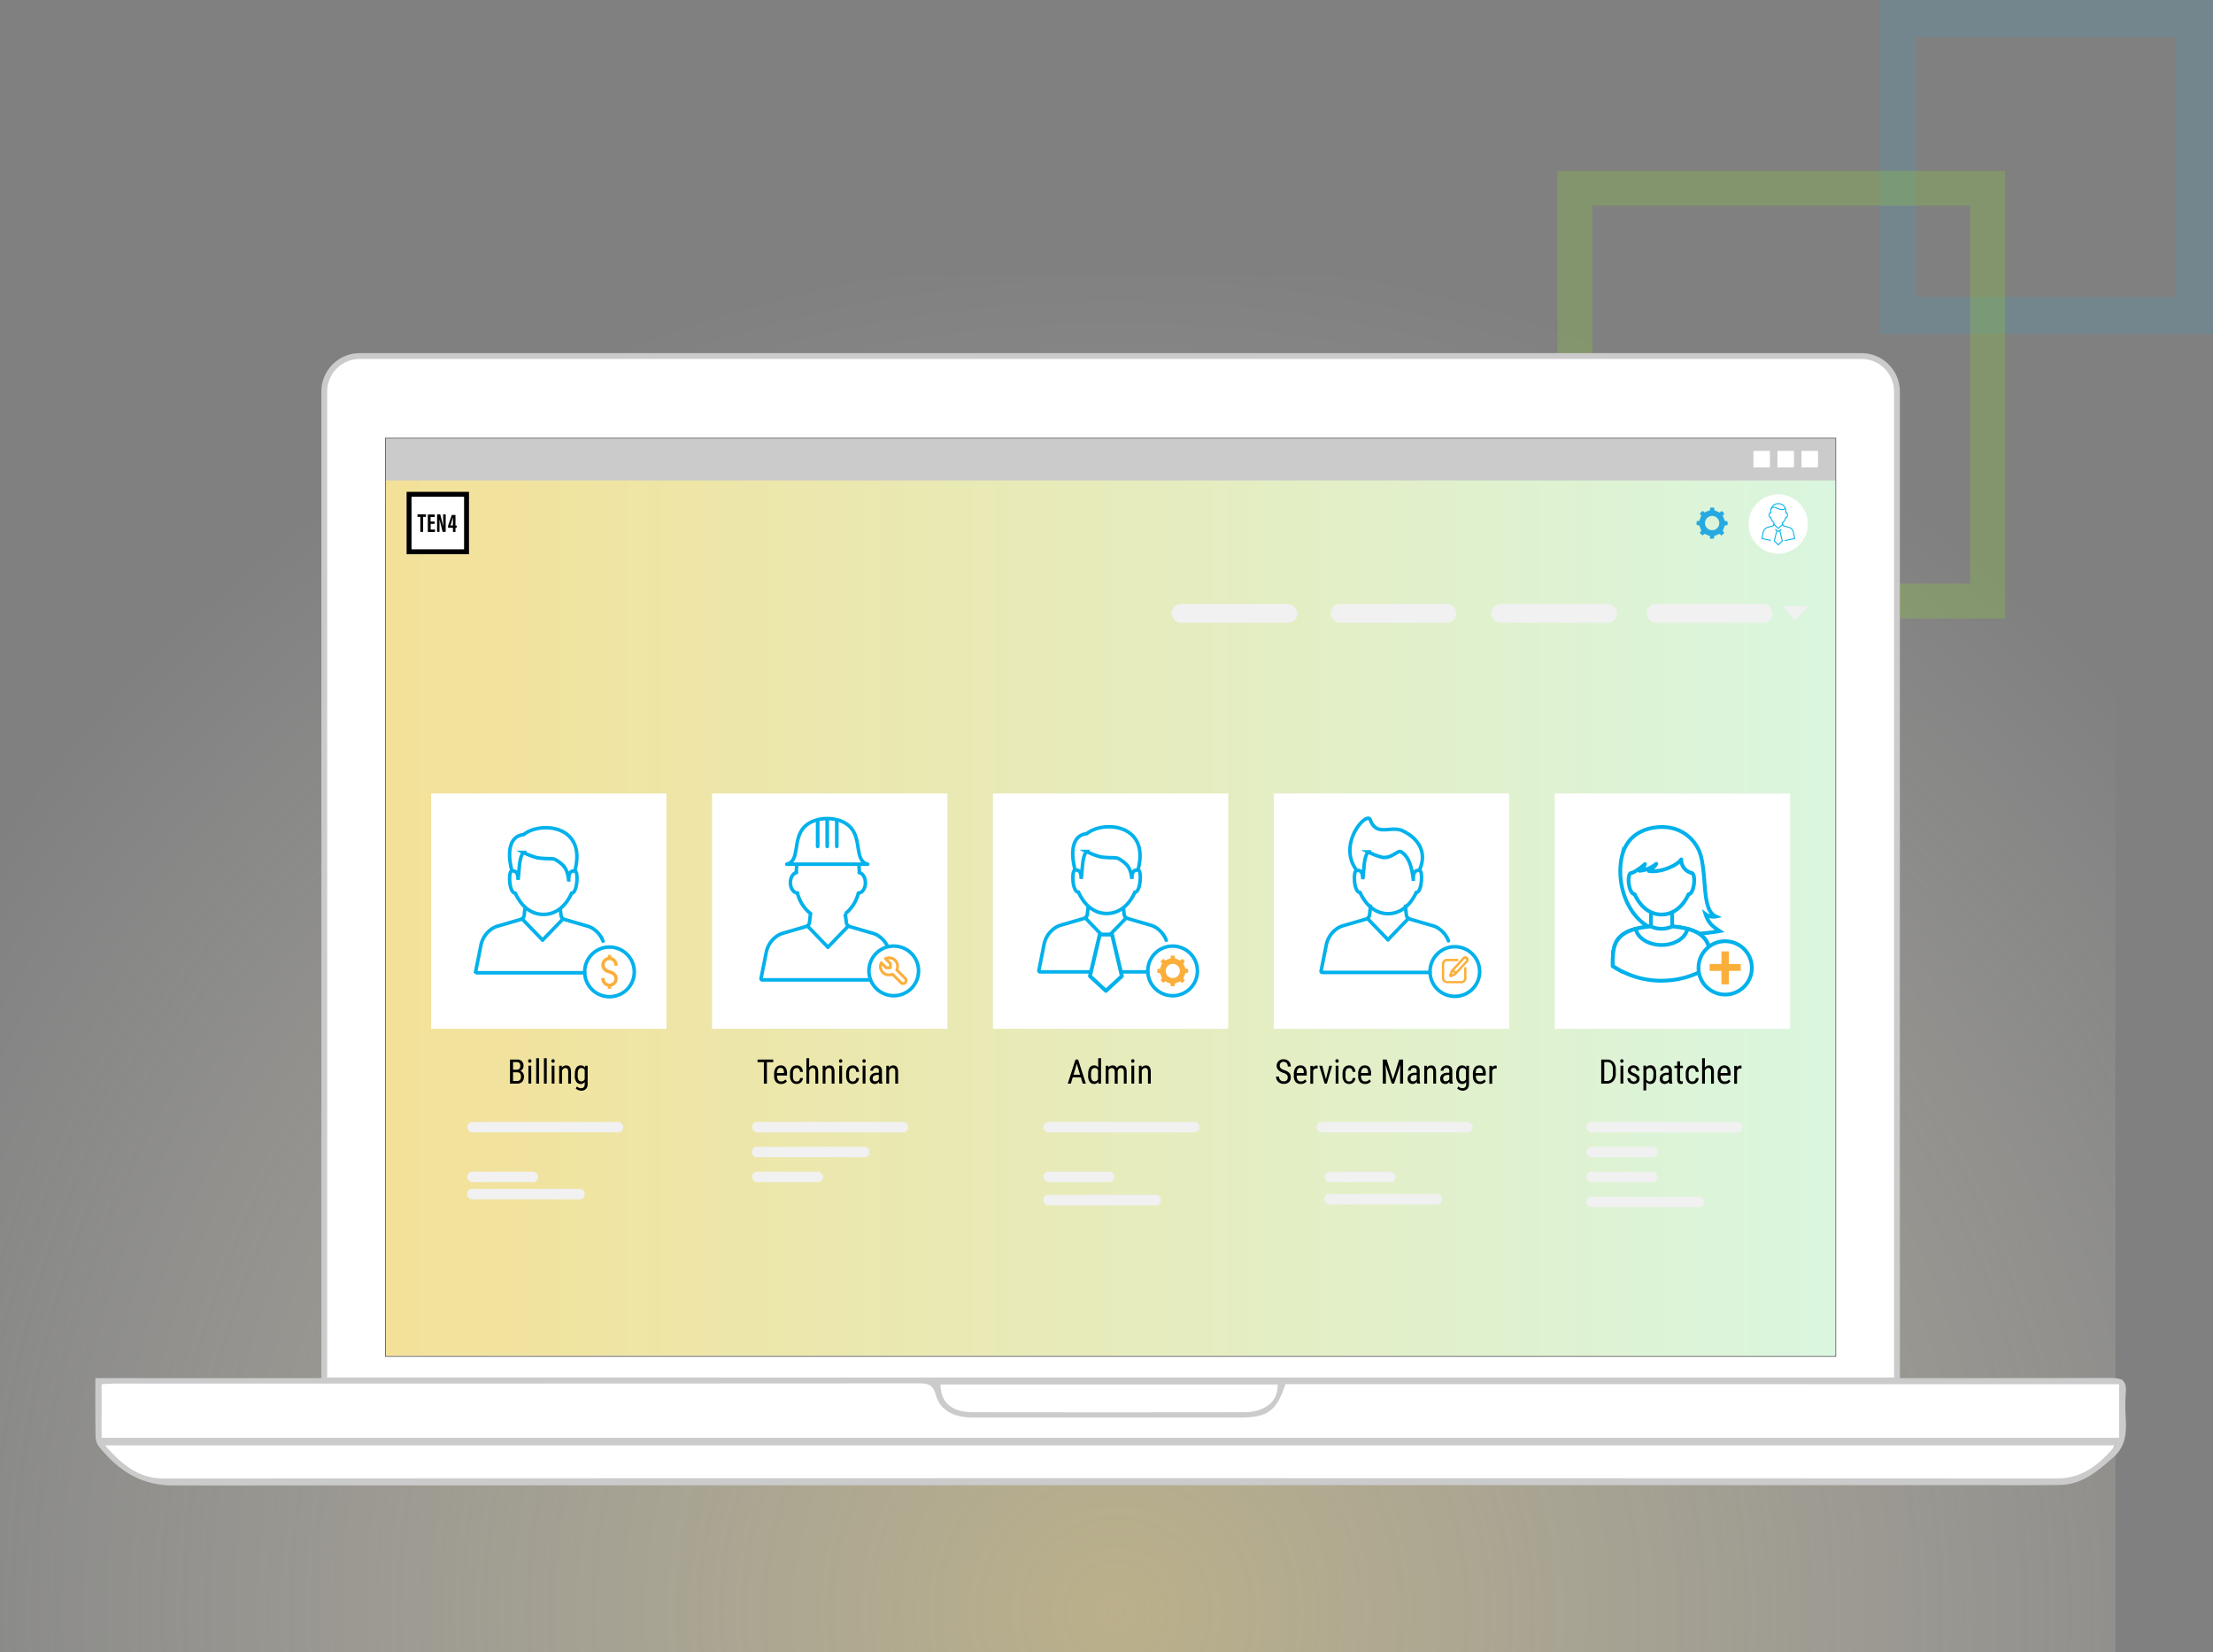 <svg xmlns="http://www.w3.org/2000/svg" xmlns:xlink="http://www.w3.org/1999/xlink" viewBox="0 0 784.18 585.45"><rect x="0" y="0" width="784.18" height="585.45" fill="#808080" stroke="none"/><defs><style>.cls-1,.cls-12,.cls-13,.cls-18,.cls-19,.cls-2,.cls-23{fill:none;}.cls-1{stroke:#29aae1;stroke-width:13.07px;opacity:0.15;}.cls-1,.cls-12,.cls-13,.cls-16,.cls-19,.cls-2,.cls-20,.cls-22,.cls-23,.cls-24,.cls-5{stroke-miterlimit:10;}.cls-2{stroke:#8bc53f;stroke-width:12.37px;opacity:0.3;}.cls-11,.cls-3{opacity:0.5;}.cls-3{fill:url(#New_Gradient_Swatch_copy_2);}.cls-14,.cls-16,.cls-20,.cls-21,.cls-22,.cls-24,.cls-25,.cls-4,.cls-5{fill:#fff;}.cls-5{stroke:#cbcbcb;stroke-width:2.07px;}.cls-6{fill:#cbcbcb;}.cls-7{fill:#666;}.cls-8{fill:url(#New_Gradient_Swatch_copy);}.cls-9{fill:#f1f1f1;}.cls-10{fill:#26a9e0;}.cls-12,.cls-14,.cls-16,.cls-18,.cls-19,.cls-20,.cls-21,.cls-22,.cls-23,.cls-24,.cls-25{stroke:#00b1eb;}.cls-12,.cls-13,.cls-14,.cls-18,.cls-19,.cls-25{stroke-linecap:round;}.cls-12,.cls-14,.cls-16,.cls-23{stroke-width:1.25px;}.cls-13{stroke:#344154;}.cls-13,.cls-25{stroke-width:1.37px;}.cls-14,.cls-18,.cls-21,.cls-25{stroke-linejoin:round;}.cls-14,.cls-15,.cls-20,.cls-21,.cls-24{fill-rule:evenodd;}.cls-15{fill:#00b1eb;}.cls-17{fill:#faaf3b;}.cls-18,.cls-19{stroke-width:0.34px;}.cls-20,.cls-21{stroke-width:1.34px;}.cls-22{stroke-width:1.34px;}.cls-24{stroke-width:1.25px;}</style><radialGradient id="New_Gradient_Swatch_copy_2" cx="395.47" cy="571.04" r="485.36" gradientUnits="userSpaceOnUse"><stop offset="0" stop-color="#f5e094"></stop><stop offset="1" stop-color="#fff" stop-opacity="0"></stop></radialGradient><linearGradient id="New_Gradient_Swatch_copy" x1="136.7" y1="325.29" x2="650.39" y2="325.29" gradientUnits="userSpaceOnUse"><stop offset="0" stop-color="#f3e198"></stop><stop offset="1" stop-color="#daf6df"></stop></linearGradient></defs><g id="Layer_2" data-name="Layer 2"><g id="Layer_26" data-name="Layer 26"><rect class="cls-1" x="672.41" y="6.54" width="105.24" height="105.24"></rect><rect class="cls-2" x="558.09" y="66.7" width="146.23" height="146.23"></rect><rect class="cls-3" y="97.71" width="749.61" height="487.74"></rect><polygon class="cls-4" points="41.77 500.78 37.19 512.11 42.59 519.22 55.3 525.36 731.01 524.13 739.21 522.49 747 516.35 750.89 509.45 41.77 500.78"></polygon><path class="cls-5" d="M672.19,489.1V138.74a12.59,12.59,0,0,0-12.58-12.59H127.49a12.59,12.59,0,0,0-12.58,12.59V489.1Z"></path><rect class="cls-4" x="34.96" y="488.91" width="717.17" height="22.31"></rect><path class="cls-6" d="M33.79,488.27c27,0,691.35.15,714.31-.06,4.28,0,5.54,1.35,5.17,5.35a63.08,63.08,0,0,0,0,8.91c.23,5.2.08,9.92-4.44,13.9-5.56,4.91-11,9.6-18.86,9.74-10.08.18-20.15.08-30.23.08q-319.11,0-638.22.12c-11.52,0-19.39-5.18-26.15-13.42a6.2,6.2,0,0,1-1.48-3.52C33.72,502.62,33.79,495.88,33.79,488.27Zm421.72,2.15c-3.14,9.49-6.3,11.81-16,11.83-13.21,0-26.42,0-39.63,0-18.33,0-36.67,0-55,0-7,0-11.79-2.6-13.3-8.11-1-3.65-2.9-4-6-4q-142.2.09-284.39.06c-1.74,0-3.48.15-5.19.23v19h714.9v-19ZM37.19,512.11C43.37,519,49.05,523.82,58,523.82q335.43-.17,670.86,0c9.13,0,14.83-4.84,20.86-11.71Zm296.08-21.59c.09,6.47,3.94,9.81,11.57,9.83q48.06.07,96.12,0a16,16,0,0,0,5.33-.84c4-1.47,6.56-4.17,6.44-9Z"></path><rect class="cls-4" x="136.63" y="155.29" width="513.84" height="325.25"></rect><path class="cls-7" d="M650.39,155.37V480.46H136.7V155.37H650.39m.15-.15h-514V480.61h514V155.22Z"></path><rect class="cls-6" x="136.7" y="155.37" width="513.69" height="22.64"></rect><rect class="cls-8" x="136.7" y="170.22" width="513.69" height="310.15"></rect><rect class="cls-4" x="629.85" y="159.75" width="5.84" height="5.84"></rect><rect class="cls-4" x="638.37" y="159.75" width="5.84" height="5.84"></rect><rect class="cls-4" x="621.33" y="159.75" width="5.84" height="5.84"></rect><rect class="cls-9" x="583.5" y="213.99" width="44.59" height="6.65" rx="3.33"></rect><polygon class="cls-9" points="636.05 219.84 631.8 214.8 640.63 214.8 636.05 219.84"></polygon><rect class="cls-9" x="528.45" y="213.99" width="44.59" height="6.65" rx="3.33"></rect><rect class="cls-9" x="471.49" y="213.99" width="44.59" height="6.65" rx="3.33"></rect><rect class="cls-9" x="415.13" y="213.99" width="44.59" height="6.65" rx="3.33"></rect><path class="cls-10" d="M602.87,188.07c-.24-.64-.45-1.24-.69-1.83a.28.28,0,0,0-.23-.14c-.91,0-.76-.15-.76-.81s0-.71.7-.71c.2,0,.27-.05.34-.25.19-.56.42-1.12.63-1.68l.12,0a5.45,5.45,0,0,1-.46-.38.31.31,0,0,1,0-.5l.59-.59a.32.32,0,0,1,.5,0c.14.14.28.35.45.38s.32-.18.49-.25c.38-.15.76-.3,1.16-.42.17-.05.25-.11.24-.3,0-.79.06-.74.75-.74s.81-.07.77.75c0,.17.06.23.22.29.51.19,1,.4,1.5.62a.23.23,0,0,0,.34,0c.56-.61.59-.48,1.09,0l0,0c.48.48.49.48,0,1-.16.15-.16.25-.06.46a14.57,14.57,0,0,1,.58,1.42c.06.18.13.24.31.24.73,0,.73,0,.73.72v0c0,.67.09.81-.75.76-.18,0-.23.08-.28.24q-.3.75-.63,1.5a.24.24,0,0,0,0,.32c.54.56.53.56,0,1.12s-.5.51-1,0c-.16-.17-.26-.15-.46-.05a13.28,13.28,0,0,1-1.4.58c-.18.06-.26.11-.26.32,0,.72,0,.72-.73.72h0c-.69,0-.79.05-.75-.73,0-.19-.06-.25-.24-.31a15.77,15.77,0,0,1-1.47-.62.28.28,0,0,0-.37.06c-.53.52-.53.52-1.05,0s-.62-.52,0-1.1Zm6.36-2.73a2.53,2.53,0,1,0-2.55,2.52A2.53,2.53,0,0,0,609.23,185.34Z"></path><rect class="cls-4" x="145.36" y="174.92" width="19.71" height="19.89"></rect><path d="M164.45,176v18.62H145.82V176h18.63m1.74-1.74H144.08v22.1h22.11v-22.1Z"></path><path d="M148.94,183.13h-1v-.89h3v.89h-1v5.33h-1Z"></path><path d="M154,185.62h-1.39v2h1.6l-.12.88H151.6v-6.22h2.45v.89h-1.47v1.61H154Z"></path><path d="M154.89,188.46v-6.22H156c.25.88,1,3.95,1.08,4.28h0c-.05-.77-.05-1.64-.05-2.66v-1.62h.9v6.22h-1.09c-.2-.74-1-4.15-1.1-4.42h0c0,.76,0,1.6,0,2.72v1.7Z"></path><path d="M160.5,188.46V187h-1.73v-.71l1.32-3.83h1.31v3.76h.46l-.08.78h-.38v1.51Zm0-3.37c0-.6,0-1.22,0-1.82h0c-.27,1-.54,1.91-.84,2.9h.81Z"></path><g class="cls-11"><path d="M650.39,155.37V480.46H136.7V155.37H650.39m.27-.27H136.44V480.72H650.66V155.1Z"></path></g><rect class="cls-4" x="351.86" y="281.14" width="83.37" height="83.37"></rect><rect class="cls-4" x="451.4" y="281.14" width="83.37" height="83.37"></rect><rect class="cls-4" x="252.32" y="281.14" width="83.37" height="83.37"></rect><path class="cls-12" d="M314.81,336a9.17,9.17,0,0,0-2.72-3.8,7.43,7.43,0,0,0-3.06-1.6l-7.9-2.3a1.74,1.74,0,0,1-.48-.22,1.72,1.72,0,0,1-.75-1.23l-.36-3.13a13.51,13.51,0,0,0,4.63-7.28c1.41-.13,2.49-1.69,2.49-3.67,0-1.83-.91-3.31-2.17-3.63"></path><path class="cls-12" d="M282.19,309.13c-1.22.35-2.11,1.81-2.11,3.61,0,2,1.08,3.54,2.49,3.67a13.56,13.56,0,0,0,4.64,7.28l-.37,3.13a1.71,1.71,0,0,1-.74,1.23,1.74,1.74,0,0,1-.48.22l-7.88,2.29a7.5,7.5,0,0,0-3.09,1.61,9.11,9.11,0,0,0-3.12,5.23l-1.85,9.25a.41.41,0,0,0,.09.37.44.44,0,0,0,.34.16H308.3"></path><path class="cls-12" d="M304.49,309.11S305.14,296,293.37,296s-11.18,13.11-11.18,13.11"></path><path class="cls-13" d="M283,303.51a4.2,4.2,0,0,1,2.34-2,6.6,6.6,0,0,1,4.92.59c2.23,1,4.18,2.21,6.68,2.49a11.47,11.47,0,0,0,6.7-1.1"></path><line class="cls-12" x1="286.1" y1="328.05" x2="293.37" y2="335.59"></line><line class="cls-12" x1="300.65" y1="328.05" x2="293.37" y2="335.59"></line><path class="cls-14" d="M278.78,306.19c4.83-1.2,2-8.64,6.12-13.08,3.8-4.13,12.66-4.13,16.47,0,4.1,4.44,1.29,11.88,6.11,13.08Z"></path><path class="cls-15" d="M289.09,299.78V290.6c.43-.13.86-.23,1.31-.32v9.5a.73.73,0,0,1-.66.78h0a.73.73,0,0,1-.65-.78Zm3.39-9.75c.44,0,.87,0,1.3,0v9.75a.72.72,0,0,1-.65.78h0a.72.72,0,0,1-.65-.78V290Zm3.39.25c.44.09.88.19,1.3.32v9.18a.72.72,0,0,1-.65.78h0a.72.72,0,0,1-.65-.78v-9.5Z"></path><path class="cls-16" d="M325.49,344a8.79,8.79,0,1,0-8.78,8.78A8.78,8.78,0,0,0,325.49,344Z"></path><path class="cls-17" d="M315,342.4a1.13,1.13,0,0,0-.35-1.2,13.85,13.85,0,0,1-1.16-1.14.51.51,0,0,1,.18-.92,3.5,3.5,0,0,1,4.76,4.15.37.37,0,0,0,.11.42c.86.85,1.72,1.7,2.57,2.57a1.55,1.55,0,0,1-.73,2.64,1.52,1.52,0,0,1-1.51-.47c-.82-.82-1.65-1.64-2.47-2.48a.48.48,0,0,0-.54-.15,3.51,3.51,0,0,1-4.35-2.87,3.45,3.45,0,0,1,.28-1.95.5.5,0,0,1,.87-.17c.43.42.86.83,1.26,1.27a.78.78,0,0,0,.75.3Zm-2.49-.32a2.49,2.49,0,0,0,3.36,2.69.76.76,0,0,1,.95.21c.89.92,1.82,1.82,2.73,2.74a.63.63,0,0,0,.59.24.57.57,0,0,0,.24-1l-2.86-2.86a.55.55,0,0,1-.15-.76,2.48,2.48,0,0,0-2.62-3.44l.18.2c.29.29.59.56.86.87a1,1,0,0,1,.22.54c0,.43,0,.86,0,1.28s-.18.61-.62.61h-1.26a.72.72,0,0,1-.57-.23C313.24,342.81,312.89,342.46,312.51,342.08Z"></path><rect class="cls-4" x="152.78" y="281.14" width="83.37" height="83.37"></rect><rect class="cls-4" x="550.94" y="281.14" width="83.37" height="83.37"></rect><rect class="cls-9" x="165.53" y="397.51" width="55.32" height="3.69" rx="1.84"></rect><rect class="cls-9" x="165.53" y="415.15" width="25.2" height="3.69" rx="1.84"></rect><rect class="cls-9" x="165.53" y="421.23" width="41.64" height="3.69" rx="1.63"></rect><rect class="cls-9" x="266.48" y="397.51" width="55.32" height="3.69" rx="1.84"></rect><rect class="cls-9" x="266.48" y="415.15" width="25.2" height="3.69" rx="1.84"></rect><rect class="cls-9" x="266.48" y="406.33" width="41.64" height="3.69" rx="1.63"></rect><rect class="cls-9" x="369.75" y="397.51" width="55.32" height="3.69" rx="1.84"></rect><rect class="cls-9" x="369.75" y="415.15" width="25.2" height="3.69" rx="1.84"></rect><rect class="cls-9" x="369.75" y="423.35" width="41.64" height="3.69" rx="1.63"></rect><rect class="cls-9" x="466.55" y="397.51" width="55.32" height="3.69" rx="1.84"></rect><rect class="cls-9" x="469.32" y="415.15" width="25.2" height="3.69" rx="1.84"></rect><rect class="cls-9" x="469.32" y="423.05" width="41.64" height="3.69" rx="1.63"></rect><rect class="cls-9" x="562.14" y="397.51" width="55.32" height="3.69" rx="1.84"></rect><rect class="cls-9" x="562.14" y="415.15" width="25.2" height="3.69" rx="1.84"></rect><rect class="cls-9" x="562.14" y="423.97" width="41.64" height="3.69" rx="1.63"></rect><rect class="cls-9" x="562.14" y="406.33" width="25.2" height="3.69" rx="1.84"></rect><circle class="cls-4" cx="630.11" cy="185.66" r="10.5"></circle><path d="M456.32,381.78a1.32,1.32,0,0,0-.35-1,3.37,3.37,0,0,0-1.24-.66,5.19,5.19,0,0,1-1.38-.68,2.48,2.48,0,0,1-.72-.81,2.19,2.19,0,0,1-.24-1,2.25,2.25,0,0,1,.68-1.67,2.42,2.42,0,0,1,1.77-.66,2.69,2.69,0,0,1,1.34.34,2.24,2.24,0,0,1,.9.93,2.79,2.79,0,0,1,.32,1.31h-1.08a1.82,1.82,0,0,0-.38-1.22,1.39,1.39,0,0,0-1.1-.44,1.34,1.34,0,0,0-1,.37,1.38,1.38,0,0,0-.36,1,1.2,1.2,0,0,0,.38.9,3.48,3.48,0,0,0,1.2.66,4.08,4.08,0,0,1,1.8,1,2.33,2.33,0,0,1,.54,1.6,2.16,2.16,0,0,1-.67,1.66,2.62,2.62,0,0,1-1.83.62,3,3,0,0,1-1.38-.32,2.48,2.48,0,0,1-1.35-2.27h1.08a1.52,1.52,0,0,0,1.65,1.67,1.43,1.43,0,0,0,1.06-.36A1.35,1.35,0,0,0,456.32,381.78Z"></path><path d="M460.93,384.05a2.3,2.3,0,0,1-1.82-.71,3.07,3.07,0,0,1-.64-2.07v-.76a3.6,3.6,0,0,1,.62-2.23,2,2,0,0,1,1.72-.8,2,2,0,0,1,1.67.71,3.67,3.67,0,0,1,.56,2.2v.68H459.5v.15a2.35,2.35,0,0,0,.38,1.48,1.37,1.37,0,0,0,1.11.47,1.79,1.79,0,0,0,.81-.18,1.93,1.93,0,0,0,.65-.55l.54.66A2.37,2.37,0,0,1,460.93,384.05Zm-.12-5.68a1.07,1.07,0,0,0-.95.44,2.51,2.51,0,0,0-.35,1.37H462V380a2.37,2.37,0,0,0-.32-1.29A1,1,0,0,0,460.81,378.37Z"></path><path d="M466.9,378.57a2.29,2.29,0,0,0-.47,0,1.13,1.13,0,0,0-1.11.87v4.53h-1v-6.34h1l0,.65a1.29,1.29,0,0,1,1.18-.76.86.86,0,0,1,.41.08Z"></path><path d="M469.84,382.36l1.2-4.77h1l-1.88,6.34h-.77l-1.91-6.34h1.06Z"></path><path d="M474.37,375.91a.7.7,0,0,1-.14.44.55.55,0,0,1-.45.18.54.54,0,0,1-.44-.18.65.65,0,0,1-.15-.44.67.67,0,0,1,.15-.44.55.55,0,0,1,.44-.19.54.54,0,0,1,.44.19A.67.67,0,0,1,474.37,375.91Zm-.08,8h-1v-6.34h1Z"></path><path d="M478.12,383.17a1.11,1.11,0,0,0,.83-.32,1.36,1.36,0,0,0,.34-.91h1a2.18,2.18,0,0,1-.65,1.51,2.07,2.07,0,0,1-1.5.6,2.21,2.21,0,0,1-1.79-.74,3.33,3.33,0,0,1-.62-2.21v-.69a3.38,3.38,0,0,1,.61-2.19,2.22,2.22,0,0,1,1.8-.74,2,2,0,0,1,1.54.61,2.54,2.54,0,0,1,.61,1.68h-1a1.74,1.74,0,0,0-.34-1,1,1,0,0,0-.83-.35,1.2,1.2,0,0,0-1,.45,2.58,2.58,0,0,0-.34,1.49v.81a2.81,2.81,0,0,0,.33,1.58A1.19,1.19,0,0,0,478.12,383.17Z"></path><path d="M483.73,384.05a2.3,2.3,0,0,1-1.82-.71,3.07,3.07,0,0,1-.64-2.07v-.76a3.54,3.54,0,0,1,.62-2.23,2,2,0,0,1,1.72-.8,2,2,0,0,1,1.67.71,3.67,3.67,0,0,1,.56,2.2v.68H482.3v.15a2.35,2.35,0,0,0,.38,1.48,1.37,1.37,0,0,0,1.11.47,1.71,1.71,0,0,0,.8-.18,2,2,0,0,0,.66-.55l.54.66A2.37,2.37,0,0,1,483.73,384.05Zm-.12-5.68a1.06,1.06,0,0,0-.95.44,2.51,2.51,0,0,0-.35,1.37h2.49V380a2.46,2.46,0,0,0-.32-1.29A1,1,0,0,0,483.61,378.37Z"></path><path d="M491.36,375.4l2.23,7,2.22-7h1.38v8.53h-1.07v-3.32l.1-3.33L494,383.93h-.82L491,377.31l.1,3.3v3.32H490V375.4Z"></path><path d="M502.16,383.93a2,2,0,0,1-.14-.69,1.63,1.63,0,0,1-1.4.81,1.83,1.83,0,0,1-1.35-.48,1.87,1.87,0,0,1-.48-1.37,1.94,1.94,0,0,1,.65-1.53,2.72,2.72,0,0,1,1.8-.58H502v-.67a1.08,1.08,0,0,0-.26-.81,1.26,1.26,0,0,0-1.53,0,.93.93,0,0,0-.29.7h-1a1.72,1.72,0,0,1,.29-.93,2.06,2.06,0,0,1,.77-.69,2.33,2.33,0,0,1,1.09-.25,2.08,2.08,0,0,1,1.48.48,1.89,1.89,0,0,1,.52,1.41v3.2a3.72,3.72,0,0,0,.2,1.27v.09Zm-1.39-.82a1.44,1.44,0,0,0,1.24-.74v-1.51h-.59a2,2,0,0,0-1.17.33,1.05,1.05,0,0,0-.42.89,1.17,1.17,0,0,0,.21.78A.92.92,0,0,0,500.77,383.11Z"></path><path d="M505.62,377.59l0,.69a1.84,1.84,0,0,1,1.54-.8c1.12,0,1.69.74,1.71,2.24v4.21h-1v-4.16a1.78,1.78,0,0,0-.24-1.06.91.91,0,0,0-.75-.31,1.07,1.07,0,0,0-.7.25,1.92,1.92,0,0,0-.49.68v4.6h-1v-6.34Z"></path><path d="M513.71,383.93a2.08,2.08,0,0,1-.13-.69,1.66,1.66,0,0,1-1.41.81,1.82,1.82,0,0,1-1.34-.48,1.84,1.84,0,0,1-.49-1.37,1.92,1.92,0,0,1,.66-1.53,2.72,2.72,0,0,1,1.8-.58h.76v-.67a1.08,1.08,0,0,0-.25-.81,1.09,1.09,0,0,0-.77-.24,1,1,0,0,0-.76.28.9.9,0,0,0-.29.7h-1a1.64,1.64,0,0,1,.29-.93,2,2,0,0,1,.77-.69,2.26,2.26,0,0,1,1.08-.25,2.08,2.08,0,0,1,1.48.48,1.89,1.89,0,0,1,.52,1.41v3.2a3.72,3.72,0,0,0,.2,1.27v.09Zm-1.38-.82a1.4,1.4,0,0,0,.73-.21,1.33,1.33,0,0,0,.5-.53v-1.51H513a1.9,1.9,0,0,0-1.16.33,1,1,0,0,0-.43.89,1.12,1.12,0,0,0,.22.78A.91.91,0,0,0,512.33,383.11Z"></path><path d="M516,380.48a3.84,3.84,0,0,1,.54-2.24,1.81,1.81,0,0,1,1.58-.76,1.63,1.63,0,0,1,1.47.82l0-.71h.94V384a2.48,2.48,0,0,1-.61,1.81,2.21,2.21,0,0,1-1.68.63,3,3,0,0,1-1-.23,2.39,2.39,0,0,1-.88-.57l.43-.72a2,2,0,0,0,1.42.63c.86,0,1.31-.47,1.33-1.41v-.82a1.64,1.64,0,0,1-1.43.74,1.79,1.79,0,0,1-1.53-.74,3.62,3.62,0,0,1-.58-2.13Zm1,.59a3,3,0,0,0,.31,1.56,1.13,1.13,0,0,0,1,.5,1.23,1.23,0,0,0,1.16-.79v-3.17a1.26,1.26,0,0,0-1.15-.77,1.12,1.12,0,0,0-1,.5,2.91,2.91,0,0,0-.32,1.53Z"></path><path d="M524.38,384.05a2.29,2.29,0,0,1-1.82-.71,3,3,0,0,1-.64-2.07v-.76a3.6,3.6,0,0,1,.61-2.23,2.06,2.06,0,0,1,1.73-.8,1.94,1.94,0,0,1,1.66.71,3.6,3.6,0,0,1,.57,2.2v.68H523v.15a2.28,2.28,0,0,0,.38,1.48,1.35,1.35,0,0,0,1.1.47,1.73,1.73,0,0,0,.81-.18,1.93,1.93,0,0,0,.65-.55l.54.66A2.35,2.35,0,0,1,524.38,384.05Zm-.12-5.68a1.09,1.09,0,0,0-1,.44,2.69,2.69,0,0,0-.35,1.37h2.5V380a2.45,2.45,0,0,0-.33-1.29A1,1,0,0,0,524.26,378.37Z"></path><path d="M530.35,378.57a2.35,2.35,0,0,0-.47,0,1.15,1.15,0,0,0-1.12.87v4.53h-1v-6.34h1v.65a1.29,1.29,0,0,1,1.18-.76.86.86,0,0,1,.41.08Z"></path><path d="M383,381.7h-2.88l-.66,2.23h-1.1l2.75-8.53h.92l2.75,8.53h-1.1Zm-2.6-.92h2.33l-1.17-3.88Z"></path><path d="M385.61,380.48a3.9,3.9,0,0,1,.54-2.24,1.82,1.82,0,0,1,1.58-.76,1.64,1.64,0,0,1,1.42.73v-3.28h1v9h-.95l-.05-.68a1.64,1.64,0,0,1-1.46.8,1.8,1.8,0,0,1-1.54-.76,3.56,3.56,0,0,1-.57-2.16Zm1,.59a3,3,0,0,0,.32,1.56,1.13,1.13,0,0,0,1,.5,1.24,1.24,0,0,0,1.16-.78v-3.19a1.25,1.25,0,0,0-1.15-.76,1.11,1.11,0,0,0-1,.5,3,3,0,0,0-.33,1.53Z"></path><path d="M392.76,377.59l0,.59a1.88,1.88,0,0,1,1.53-.7,1.49,1.49,0,0,1,1.48.92,1.86,1.86,0,0,1,1.66-.92c1.17,0,1.77.72,1.8,2.18v4.27h-1v-4.17a1.8,1.8,0,0,0-.25-1,1,1,0,0,0-.83-.33.93.93,0,0,0-.76.36,1.61,1.61,0,0,0-.34.93v4.24H395v-4.22c0-.87-.37-1.31-1.07-1.31a1.14,1.14,0,0,0-1.11.78v4.75h-1v-6.34Z"></path><path d="M402,375.91a.65.65,0,0,1-.15.44.54.54,0,0,1-.44.18.52.52,0,0,1-.44-.18.65.65,0,0,1-.15-.44.67.67,0,0,1,.15-.44.52.52,0,0,1,.44-.19.55.55,0,0,1,.44.19A.67.67,0,0,1,402,375.91Zm-.09,8h-1v-6.34h1Z"></path><path d="M404.53,377.59l0,.69a1.84,1.84,0,0,1,1.54-.8c1.12,0,1.69.74,1.71,2.24v4.21h-1v-4.16a1.77,1.77,0,0,0-.25-1.06.91.91,0,0,0-.75-.31,1,1,0,0,0-.69.25,1.94,1.94,0,0,0-.5.68v4.6h-1v-6.34Z"></path><path d="M274,376.32h-2.25v7.61h-1.07v-7.61h-2.24v-.92H274Z"></path><path d="M276.78,384.05a2.32,2.32,0,0,1-1.82-.7,3.06,3.06,0,0,1-.64-2.08v-.76a3.6,3.6,0,0,1,.61-2.23,2.08,2.08,0,0,1,1.73-.8,1.94,1.94,0,0,1,1.66.71,3.63,3.63,0,0,1,.57,2.21v.67h-3.54v.15a2.33,2.33,0,0,0,.38,1.48,1.37,1.37,0,0,0,1.11.47,1.71,1.71,0,0,0,.8-.18,2,2,0,0,0,.66-.54l.53.65A2.33,2.33,0,0,1,276.78,384.05Zm-.12-5.68a1.08,1.08,0,0,0-1,.44,2.62,2.62,0,0,0-.36,1.37h2.5V380a2.45,2.45,0,0,0-.33-1.29A1,1,0,0,0,276.66,378.37Z"></path><path d="M282.33,383.17a1.11,1.11,0,0,0,.83-.32,1.36,1.36,0,0,0,.34-.91h1a2.17,2.17,0,0,1-.65,1.51,2.07,2.07,0,0,1-1.5.6,2.21,2.21,0,0,1-1.79-.74,3.33,3.33,0,0,1-.62-2.21v-.69a3.38,3.38,0,0,1,.61-2.19,2.22,2.22,0,0,1,1.8-.74,2,2,0,0,1,1.54.61,2.54,2.54,0,0,1,.61,1.68h-1a1.77,1.77,0,0,0-.34-1,1.05,1.05,0,0,0-.83-.35,1.2,1.2,0,0,0-1,.45,2.58,2.58,0,0,0-.34,1.49v.81a2.79,2.79,0,0,0,.33,1.58A1.19,1.19,0,0,0,282.33,383.17Z"></path><path d="M286.71,378.24a1.82,1.82,0,0,1,1.51-.76c1.12,0,1.69.75,1.71,2.24v4.21h-1v-4.16a1.78,1.78,0,0,0-.24-1.06.91.91,0,0,0-.75-.31,1.07,1.07,0,0,0-.7.25,1.92,1.92,0,0,0-.49.68v4.6h-1v-9h1Z"></path><path d="M292.45,377.59l0,.69a1.85,1.85,0,0,1,1.55-.8c1.12,0,1.69.75,1.7,2.24v4.21h-1v-4.16a1.7,1.7,0,0,0-.25-1.06.89.89,0,0,0-.75-.31,1,1,0,0,0-.69.25,1.94,1.94,0,0,0-.5.68v4.6h-1v-6.34Z"></path><path d="M298.47,375.91a.63.63,0,0,1-.14.44.55.55,0,0,1-.45.18.54.54,0,0,1-.44-.18.68.68,0,0,1-.14-.44.72.72,0,0,1,.14-.44.54.54,0,0,1,.44-.18.55.55,0,0,1,.45.18A.72.72,0,0,1,298.47,375.91Zm-.08,8h-1v-6.34h1Z"></path><path d="M302.22,383.17a1.11,1.11,0,0,0,.83-.32,1.36,1.36,0,0,0,.34-.91h1a2.12,2.12,0,0,1-.65,1.51,2.07,2.07,0,0,1-1.5.6,2.21,2.21,0,0,1-1.79-.74,3.39,3.39,0,0,1-.62-2.21v-.69a3.38,3.38,0,0,1,.62-2.19,2.2,2.2,0,0,1,1.79-.74,2,2,0,0,1,1.54.61,2.49,2.49,0,0,1,.61,1.68h-1a1.64,1.64,0,0,0-.34-1,1.05,1.05,0,0,0-.83-.35,1.21,1.21,0,0,0-1,.45,2.66,2.66,0,0,0-.34,1.49v.81a2.79,2.79,0,0,0,.33,1.58A1.19,1.19,0,0,0,302.22,383.17Z"></path><path d="M306.77,375.91a.63.63,0,0,1-.15.44.55.55,0,0,1-.45.18.54.54,0,0,1-.44-.18.68.68,0,0,1-.14-.44.72.72,0,0,1,.14-.44.54.54,0,0,1,.44-.18.55.55,0,0,1,.45.18A.67.67,0,0,1,306.77,375.91Zm-.09,8h-1v-6.34h1Z"></path><path d="M311.58,383.93a2,2,0,0,1-.14-.69,1.64,1.64,0,0,1-1.4.81,1.83,1.83,0,0,1-1.35-.48,1.85,1.85,0,0,1-.48-1.36,2,2,0,0,1,.65-1.54,2.72,2.72,0,0,1,1.8-.58h.76v-.67a.89.89,0,0,0-1-1.05,1.05,1.05,0,0,0-.76.28.93.93,0,0,0-.29.7h-1a1.72,1.72,0,0,1,.29-.93,2.06,2.06,0,0,1,.77-.69,2.33,2.33,0,0,1,1.09-.25,2.08,2.08,0,0,1,1.48.48,1.93,1.93,0,0,1,.52,1.41v3.2a4,4,0,0,0,.19,1.27v.09Zm-1.39-.82a1.37,1.37,0,0,0,.73-.21,1.27,1.27,0,0,0,.5-.53v-1.51h-.58a2,2,0,0,0-1.17.33,1.06,1.06,0,0,0-.43.89,1.17,1.17,0,0,0,.22.78A.92.92,0,0,0,310.19,383.11Z"></path><path d="M315,377.59l0,.69a1.82,1.82,0,0,1,1.54-.8c1.12,0,1.69.75,1.7,2.24v4.21h-1v-4.16a1.7,1.7,0,0,0-.25-1.06.87.87,0,0,0-.74-.31,1.07,1.07,0,0,0-.7.25,1.92,1.92,0,0,0-.49.68v4.6h-1v-6.34Z"></path><path d="M180.72,383.93V375.4h2.43a2.44,2.44,0,0,1,1.76.57,2.29,2.29,0,0,1,.59,1.71,1.87,1.87,0,0,1-.3,1.05,2,2,0,0,1-.81.71,1.66,1.66,0,0,1,.93.72,2.39,2.39,0,0,1,.34,1.31,2.51,2.51,0,0,1-.63,1.81,2.36,2.36,0,0,1-1.79.65ZM181.8,379h1.37a1.16,1.16,0,0,0,.9-.37,1.75,1.75,0,0,0,0-2,1.27,1.27,0,0,0-.95-.32H181.8Zm0,.9V383h1.46a1.22,1.22,0,0,0,1-.4,1.65,1.65,0,0,0,.35-1.12c0-1-.43-1.55-1.3-1.55Z"></path><path d="M188.32,375.91a.68.68,0,0,1-.14.44.55.55,0,0,1-.45.18.54.54,0,0,1-.44-.18.63.63,0,0,1-.15-.44.67.67,0,0,1,.15-.44.54.54,0,0,1,.44-.18.53.53,0,0,1,.44.18A.67.67,0,0,1,188.32,375.91Zm-.08,8h-1v-6.34h1Z"></path><path d="M191,383.93h-1v-9h1Z"></path><path d="M193.74,383.93h-1v-9h1Z"></path><path d="M196.57,375.91a.63.63,0,0,1-.15.44.55.55,0,0,1-.45.18.51.51,0,0,1-.43-.18.63.63,0,0,1-.15-.44.67.67,0,0,1,.15-.44.51.51,0,0,1,.43-.18.55.55,0,0,1,.45.18A.67.67,0,0,1,196.57,375.91Zm-.09,8h-1v-6.34h1Z"></path><path d="M199.09,377.59l0,.69a1.84,1.84,0,0,1,1.54-.8c1.12,0,1.69.75,1.71,2.24v4.21h-1v-4.16a1.77,1.77,0,0,0-.25-1.06.91.91,0,0,0-.75-.31,1,1,0,0,0-.69.25,1.94,1.94,0,0,0-.5.68v4.6h-1v-6.34Z"></path><path d="M203.71,380.48a3.84,3.84,0,0,1,.54-2.24,1.81,1.81,0,0,1,1.58-.76,1.63,1.63,0,0,1,1.47.82l0-.71h.94V384a2.52,2.52,0,0,1-.6,1.81,2.22,2.22,0,0,1-1.68.63,3,3,0,0,1-1.06-.23,2.35,2.35,0,0,1-.87-.57l.42-.72a2,2,0,0,0,1.42.64c.87,0,1.31-.48,1.33-1.42v-.82a1.63,1.63,0,0,1-1.43.74,1.82,1.82,0,0,1-1.53-.74,3.62,3.62,0,0,1-.58-2.13Zm1,.59a3,3,0,0,0,.32,1.56,1.11,1.11,0,0,0,1,.5,1.22,1.22,0,0,0,1.16-.79v-3.16a1.25,1.25,0,0,0-1.14-.78,1.13,1.13,0,0,0-1,.5,3,3,0,0,0-.32,1.53Z"></path><path d="M567.4,383.93V375.4h2a2.91,2.91,0,0,1,2.32.94,3.84,3.84,0,0,1,.83,2.63v1.43a3.74,3.74,0,0,1-.84,2.61,3.1,3.1,0,0,1-2.43.92Zm1.07-7.61V383h.86a2,2,0,0,0,1.65-.64,3.1,3.1,0,0,0,.54-1.93v-1.51a3.13,3.13,0,0,0-.52-2,1.92,1.92,0,0,0-1.57-.63Z"></path><path d="M575.3,375.91a.68.68,0,0,1-.14.44.55.55,0,0,1-.45.18.53.53,0,0,1-.44-.18.63.63,0,0,1-.15-.44.67.67,0,0,1,.15-.44.63.63,0,0,1,.88,0A.67.67,0,0,1,575.3,375.91Zm-.08,8h-1v-6.34h1Z"></path><path d="M579.93,382.31a.75.75,0,0,0-.25-.57,3.87,3.87,0,0,0-1-.57,5.71,5.71,0,0,1-1.18-.59A1.72,1.72,0,0,1,577,380a1.56,1.56,0,0,1-.17-.74,1.66,1.66,0,0,1,.57-1.29,2.08,2.08,0,0,1,1.44-.51,2.05,2.05,0,0,1,1.49.54,1.81,1.81,0,0,1,.56,1.38h-1a1,1,0,0,0-.28-.73,1,1,0,0,0-.74-.3,1.09,1.09,0,0,0-.72.23.84.84,0,0,0-.26.64.73.73,0,0,0,.19.51,3.91,3.91,0,0,0,.92.5,4.73,4.73,0,0,1,1.57.89,1.5,1.5,0,0,1,.42,1.09,1.7,1.7,0,0,1-.57,1.33,2.24,2.24,0,0,1-1.52.49,2.28,2.28,0,0,1-1.61-.57,1.87,1.87,0,0,1-.61-1.44h1a1.24,1.24,0,0,0,2,.9A.8.8,0,0,0,579.93,382.31Z"></path><path d="M586.9,381.07a3.79,3.79,0,0,1-.54,2.24,1.8,1.8,0,0,1-1.54.74,1.71,1.71,0,0,1-1.47-.72v3h-1v-8.78h.94l0,.71a1.67,1.67,0,0,1,1.5-.82,1.78,1.78,0,0,1,1.55.72,3.8,3.8,0,0,1,.54,2.18Zm-1-.59a3,3,0,0,0-.33-1.58,1.18,1.18,0,0,0-1.06-.5,1.23,1.23,0,0,0-1.13.74v3.3a1.25,1.25,0,0,0,1.15.73,1.15,1.15,0,0,0,1-.51,3,3,0,0,0,.34-1.55Z"></path><path d="M591.5,383.93a2,2,0,0,1-.14-.69,1.63,1.63,0,0,1-1.4.81,1.83,1.83,0,0,1-1.35-.48,1.85,1.85,0,0,1-.48-1.36,2,2,0,0,1,.65-1.54,2.72,2.72,0,0,1,1.8-.58h.76v-.67a.89.89,0,0,0-1-1.05,1.06,1.06,0,0,0-.77.28.93.93,0,0,0-.29.7h-1a1.72,1.72,0,0,1,.29-.93,2.06,2.06,0,0,1,.77-.69,2.33,2.33,0,0,1,1.09-.25,2.08,2.08,0,0,1,1.48.48,1.89,1.89,0,0,1,.52,1.41v3.2a3.72,3.72,0,0,0,.2,1.27v.09Zm-1.39-.82a1.37,1.37,0,0,0,.73-.21,1.27,1.27,0,0,0,.5-.53v-1.51h-.58a2,2,0,0,0-1.17.33,1.05,1.05,0,0,0-.42.89,1.17,1.17,0,0,0,.21.78A.92.92,0,0,0,590.11,383.11Z"></path><path d="M595.34,376.06v1.53h1v.84h-1v3.94a1.1,1.1,0,0,0,.12.57.48.48,0,0,0,.43.19,1.22,1.22,0,0,0,.41-.07v.88a2.46,2.46,0,0,1-.72.11,1.11,1.11,0,0,1-.94-.44,2.1,2.1,0,0,1-.32-1.24v-3.94h-1v-.84h1v-1.53Z"></path><path d="M599.73,383.17a1.13,1.13,0,0,0,.83-.32,1.41,1.41,0,0,0,.34-.91h1a2.16,2.16,0,0,1-.64,1.51,2.07,2.07,0,0,1-1.5.6,2.23,2.23,0,0,1-1.8-.74,3.39,3.39,0,0,1-.61-2.21v-.69a3.38,3.38,0,0,1,.61-2.19,2.21,2.21,0,0,1,1.79-.74,2,2,0,0,1,1.55.61,2.48,2.48,0,0,1,.6,1.68h-1a1.77,1.77,0,0,0-.34-1,1.06,1.06,0,0,0-.84-.35,1.18,1.18,0,0,0-1,.45,2.65,2.65,0,0,0-.35,1.49v.81a2.79,2.79,0,0,0,.33,1.58A1.2,1.2,0,0,0,599.73,383.17Z"></path><path d="M604.11,378.24a1.82,1.82,0,0,1,1.51-.76c1.12,0,1.69.75,1.7,2.24v4.21h-1v-4.16a1.7,1.7,0,0,0-.25-1.06.87.87,0,0,0-.74-.31,1.07,1.07,0,0,0-.7.25,1.92,1.92,0,0,0-.49.68v4.6h-1v-9h1Z"></path><path d="M611.13,384.05a2.29,2.29,0,0,1-1.81-.7,3.06,3.06,0,0,1-.65-2.08v-.76a3.6,3.6,0,0,1,.62-2.23,2.06,2.06,0,0,1,1.72-.8,2,2,0,0,1,1.67.71,3.64,3.64,0,0,1,.56,2.21v.67H609.7v.15a2.26,2.26,0,0,0,.39,1.48,1.34,1.34,0,0,0,1.1.47A1.76,1.76,0,0,0,612,383a1.89,1.89,0,0,0,.65-.54l.54.65A2.35,2.35,0,0,1,611.13,384.05Zm-.12-5.68a1.1,1.1,0,0,0-1,.44,2.63,2.63,0,0,0-.35,1.37h2.49V380a2.37,2.37,0,0,0-.32-1.29A1,1,0,0,0,611,378.37Z"></path><path d="M617.1,378.57a2.29,2.29,0,0,0-.47,0,1.13,1.13,0,0,0-1.11.87v4.53h-1v-6.34h1l0,.65a1.29,1.29,0,0,1,1.18-.76.86.86,0,0,1,.41.08Z"></path><polyline class="cls-18" points="631.12 187.6 630.14 188.33 629.16 187.6"></polyline><polyline class="cls-18" points="629.6 188.02 628.73 191.69 630.14 192.99"></polyline><polyline class="cls-18" points="630.68 188.02 631.55 191.69 630.14 192.99"></polyline><path class="cls-19" d="M632.51,191.51l3.42-.7-.45-2.26a2.19,2.19,0,0,0-.77-1.28,1.72,1.72,0,0,0-.74-.39l-1.93-.56-.12-.06a.42.42,0,0,1-.18-.3l-.09-.76a3.29,3.29,0,0,0,1.13-1.78.83.83,0,0,0,.61-.9.87.87,0,0,0-.53-.89"></path><path class="cls-19" d="M627.41,181.64a.86.86,0,0,0-.52.88.83.83,0,0,0,.61.9,3.29,3.29,0,0,0,1.13,1.78l-.08.76a.46.46,0,0,1-.19.3l-.11.06-1.93.55a1.84,1.84,0,0,0-.75.4,2.19,2.19,0,0,0-.77,1.28l-.45,2.26,3.06.63"></path><path class="cls-19" d="M632.86,181.63s.16-3.19-2.72-3.19-2.73,3.2-2.73,3.2"></path><path class="cls-19" d="M627.61,180.26a1.06,1.06,0,0,1,.57-.49,1.66,1.66,0,0,1,1.21.14,5,5,0,0,0,1.63.61,2.82,2.82,0,0,0,1.64-.26"></path><polyline class="cls-18" points="631.72 185.78 630.14 187.19 628.57 185.78"></polyline><path class="cls-20" d="M574.86,302.85c-2.75,10.61,2.47,26.4,16.29,27.7a64.74,64.74,0,0,0,18.21-.65c-2.66-1.79-4-2.91-5-6a4.64,4.64,0,0,0,3.66.82c-4.76-2.14-3.31-12.3-5.08-20.48a13.9,13.9,0,0,0-11.7-11.07c-5.74-.75-14.15,1.15-16.37,9.73Z"></path><path class="cls-20" d="M571.51,342.25c0-6.55-.39-12.85,13.51-14v-5.62h7.52v5.62c13.9,1.17,13.51,7.47,13.51,14a30.72,30.72,0,0,1-3.61,2.08l-13.57-.08h-.18l-13.57.08a32.13,32.13,0,0,1-3.61-2.07Z"></path><path class="cls-21" d="M578.12,309.29c-1.8,0-1.08,7.48,1.11,7.53,1.78,3.89,4.95,7.2,9.54,7.2s7.81-3.31,9.58-7.2c2,0,2.74-7.24,1.06-7.53a4.82,4.82,0,0,1-3.65-4.81c-1.72,2.46-7.76,4.76-11.52,4.11a6.9,6.9,0,0,0,2.66-2.54,10.63,10.63,0,0,1-5.95,2.47,3.82,3.82,0,0,0,1.93-2.38c-.53.67-4,3.14-4.76,3.15Z"></path><path class="cls-20" d="M571.51,342.25c0-6.55-.39-12.85,13.51-14a9.05,9.05,0,0,0,7.52,0c13.9,1.17,13.51,7.47,13.51,14a30.72,30.72,0,0,1-3.61,2.08l-13.57-.08h-.18l-13.57.08a32.13,32.13,0,0,1-3.61-2.07Z"></path><path class="cls-20" d="M571.51,342.25c0-5.56-.28-10.93,8.13-13.15.61,3.22,4.47,5.71,9.15,5.71s8.53-2.49,9.15-5.71c8.39,2.22,8.11,7.6,8.11,13.14a30.91,30.91,0,0,1-17.24,5.22h-.65l-.45,0h0a31.08,31.08,0,0,1-3.76-.35l-.6-.1h-.06a31.18,31.18,0,0,1-11.75-4.73Z"></path><path class="cls-22" d="M620.77,342.93a9.45,9.45,0,1,0-9.44,9.45A9.45,9.45,0,0,0,620.77,342.93Z"></path><path class="cls-17" d="M612.64,341.55h4.18V344h-4.18v4.77H610V344h-4.21v-2.45H610v-4.46h2.6Z"></path><path class="cls-12" d="M213.7,333.46a9.09,9.09,0,0,0-2.71-3.8,7.43,7.43,0,0,0-3.06-1.6l-7.9-2.3a1.67,1.67,0,0,1-.49-.22,1.71,1.71,0,0,1-.74-1.23l-.37-3.13"></path><path class="cls-12" d="M186.1,321.18l-.36,3.13a1.72,1.72,0,0,1-.75,1.23,1.74,1.74,0,0,1-.48.22l-7.87,2.29a7.44,7.44,0,0,0-3.09,1.61,9.12,9.12,0,0,0-3.13,5.23l-1.85,9.25a.45.45,0,0,0,.09.37.46.46,0,0,0,.35.16h38.18"></path><line class="cls-12" x1="184.99" y1="325.54" x2="192.27" y2="333.08"></line><line class="cls-12" x1="199.54" y1="325.54" x2="192.27" y2="333.08"></line><path class="cls-23" d="M224.76,344.35a8.79,8.79,0,1,0-8.79,8.78A8.79,8.79,0,0,0,224.76,344.35Z"></path><path class="cls-17" d="M218.87,342.18v-.26a2.9,2.9,0,0,0-2.31-2.84v-.75h-1.18v.75a2.9,2.9,0,0,0-2.31,2.84,3,3,0,0,0,2.11,2.77c.17.07.35.12.52.18a8.18,8.18,0,0,1,.87.32,1.77,1.77,0,0,1,1.12,1.58,1.72,1.72,0,0,1-3.44,0v-.26h-1.18v.27a2.91,2.91,0,0,0,2.31,2.79v.75h1.18v-.75a2.87,2.87,0,0,0,1.65-4.65,3.34,3.34,0,0,0-1.58-1l-.42-.14a4.38,4.38,0,0,1-1.3-.58,1.67,1.67,0,0,1-.66-1.31,1.72,1.72,0,1,1,3.44,0v.26Z"></path><path class="cls-24" d="M181.41,308.57c-1.34-.14-1.14,7.83,1.16,7.89,1.86,4.07,5.18,7.53,10,7.53s8.17-3.46,10-7.53c2.07,0,2.47-8,1.11-7.89.47-8.58.17-13.95-11.08-13.95s-11.76,5.05-11.21,13.95Z"></path><path class="cls-24" d="M201.54,311.72c0-2,.33-3.23,2.15-3.15,4.4-16.4-12.32-17.65-18.15-12.86-5.33.56-5.75,6.79-4.13,12.86,1.82-.08,2.13,1.18,2.15,3.15.54-3.82.31-7.65,1.9-9.7a22.89,22.89,0,0,0,5,1.91c3.47.53,5.34,0,6.54.74,2.95,1.86,4,3.16,4.49,7.05Z"></path><path class="cls-24" d="M480.76,308.37c-1.34-.15-1.14,7.79,1.15,7.85,1.85,4,5.16,7.5,9.94,7.5s8.15-3.45,10-7.5c2.06,0,2.46-8,1.1-7.85.48-8.56.17-13.9-11-13.9s-11.71,5-11.16,13.9Z"></path><path class="cls-24" d="M500.81,311.5c0-2,.32-3.21,2.13-3.13,2.89-6.24-.22-11.21-5.79-13.95-4.23-2.09-9.35,2.23-11.59-3.94-1.19-3.29-11.9,8.57-4.81,17.89,1.81-.08,2.13,1.17,2.14,3.13.54-3.8.31-7.62,1.9-9.67a23.4,23.4,0,0,0,5,1.92c3.46.52,5.51-2.7,6.71-1.94,2.94,1.84,3.8,5.81,4.29,9.69Z"></path><path class="cls-12" d="M513.26,333.34a9.11,9.11,0,0,0-2.72-3.8,7.46,7.46,0,0,0-3.06-1.61l-7.9-2.29a1.77,1.77,0,0,1-.48-.23,1.72,1.72,0,0,1-.75-1.22l-.36-3.13"></path><path class="cls-12" d="M485.66,321.06l-.37,3.12a1.71,1.71,0,0,1-.74,1.23,1.77,1.77,0,0,1-.48.23l-7.88,2.28a7.52,7.52,0,0,0-3.09,1.62,9.08,9.08,0,0,0-3.12,5.23L468.13,344a.42.42,0,0,0,.09.37.44.44,0,0,0,.34.16h38.19"></path><line class="cls-12" x1="484.55" y1="325.41" x2="491.82" y2="332.95"></line><line class="cls-12" x1="499.1" y1="325.41" x2="491.82" y2="332.95"></line><path class="cls-23" d="M524.31,344.22a8.79,8.79,0,1,0-8.79,8.79A8.78,8.78,0,0,0,524.31,344.22Z"></path><path class="cls-17" d="M519.38,338.8a2.63,2.63,0,0,1,.3.09,1.2,1.2,0,0,1,.44,1.93l-1.53,1.67c-.88,1-1.77,1.95-2.66,2.92a.93.93,0,0,1-.26.18c-.45.21-.9.4-1.35.6a.56.56,0,0,1-.69-.15.54.54,0,0,1-.1-.57L514,344a.63.63,0,0,1,.13-.2l4.17-4.58a1.23,1.23,0,0,1,.77-.42l0,0Zm-3.47,5.41.1-.11,2.76-3,.75-.82a.38.38,0,0,0-.55-.51.52.52,0,0,0-.1.11l-2.51,2.74-1,1.11Zm-1.43,1,.88-.39-.57-.53Z"></path><path class="cls-17" d="M515.28,348.36h-2.46a1.84,1.84,0,0,1-1.73-1.1,1.78,1.78,0,0,1-.16-.79c0-1.63,0-3.26,0-4.9a1.85,1.85,0,0,1,1.46-1.84,2.38,2.38,0,0,1,.46,0h3.49a.43.43,0,0,1,.47.45.41.41,0,0,1-.37.37h-3.59a1,1,0,0,0-1,.61,1.15,1.15,0,0,0-.1.46c0,1.63,0,3.26,0,4.9a1,1,0,0,0,1.07,1.06h4.92a1,1,0,0,0,1.08-1.09v-3.4a.42.42,0,0,1,.3-.44.41.41,0,0,1,.52.35v.1c0,1.13,0,2.27,0,3.4a1.82,1.82,0,0,1-1.1,1.73,1.74,1.74,0,0,1-.81.17Z"></path><path class="cls-12" d="M413.26,333.13a9.11,9.11,0,0,0-2.72-3.8,7.46,7.46,0,0,0-3.06-1.61l-7.9-2.29a1.77,1.77,0,0,1-.48-.23,1.72,1.72,0,0,1-.75-1.22l-.36-3.13"></path><path class="cls-12" d="M385.66,320.85l-.37,3.13a1.71,1.71,0,0,1-.74,1.22,1.77,1.77,0,0,1-.48.23l-7.88,2.28a7.52,7.52,0,0,0-3.09,1.62,9.08,9.08,0,0,0-3.12,5.23l-1.85,9.25a.41.41,0,0,0,.09.37.44.44,0,0,0,.34.16h38.19"></path><line class="cls-12" x1="384.55" y1="325.2" x2="391.82" y2="332.74"></line><line class="cls-12" x1="399.1" y1="325.2" x2="391.82" y2="332.74"></line><path class="cls-23" d="M424.31,344a8.79,8.79,0,1,0-8.78,8.79A8.78,8.78,0,0,0,424.31,344Z"></path><path class="cls-24" d="M381,308.24c-1.34-.14-1.15,7.83,1.16,7.88,1.85,4.08,5.18,7.54,10,7.54s8.18-3.46,10-7.54c2.08,0,2.48-8,1.11-7.88.48-8.58.17-13.95-11.07-13.95s-11.76,5-11.21,13.95Z"></path><path class="cls-24" d="M401.1,311.39c0-2,.33-3.23,2.15-3.15,4.39-16.4-12.33-17.65-18.16-12.86-5.33.56-5.75,6.79-4.12,12.86,1.81-.08,2.13,1.18,2.14,3.15.55-3.82.31-7.65,1.9-9.71a23.31,23.31,0,0,0,5.05,1.92c3.47.53,5.34,0,6.55.74,2.95,1.86,4,3.15,4.49,7.05Z"></path><polyline class="cls-25" points="391.88 351.06 397.54 345.84 394.06 331.11 389.71 331.11 386.23 345.84 391.88 351.06"></polyline><path class="cls-17" d="M411.78,346.73c-.24-.63-.45-1.23-.69-1.81a.28.28,0,0,0-.22-.14c-.91,0-.76-.15-.77-.8s0-.71.71-.71c.19,0,.26,0,.33-.25.18-.56.41-1.11.63-1.66l.12,0-.47-.38a.31.31,0,0,1,0-.5l.58-.58a.32.32,0,0,1,.5,0c.14.14.28.35.44.37s.32-.17.49-.24a12.19,12.19,0,0,1,1.15-.42c.18-.05.25-.11.24-.3,0-.78.06-.74.75-.73s.8-.08.76.74c0,.17.06.23.22.29a16.13,16.13,0,0,1,1.49.62.25.25,0,0,0,.34-.05c.56-.61.58-.49,1.08,0l0,0c.48.48.49.48,0,1-.16.15-.16.25-.06.45A13.45,13.45,0,0,1,420,343c.06.18.12.24.31.24.72,0,.72,0,.72.72v0c0,.66.09.8-.74.75-.19,0-.23.08-.29.23-.19.51-.4,1-.62,1.49-.06.14-.07.21,0,.32.53.56.53.57,0,1.12s-.5.5-1,0c-.16-.17-.26-.15-.46-.05a11.26,11.26,0,0,1-1.39.57c-.18.06-.26.12-.25.32,0,.72,0,.72-.73.72h0c-.69,0-.78,0-.75-.73,0-.19-.06-.24-.23-.31a15.69,15.69,0,0,1-1.47-.61.26.26,0,0,0-.36,0c-.52.52-.53.52-1,0s-.62-.51,0-1.08Zm6.31-2.71a2.51,2.51,0,1,0-2.53,2.51A2.52,2.52,0,0,0,418.09,344Z"></path></g></g></svg>
